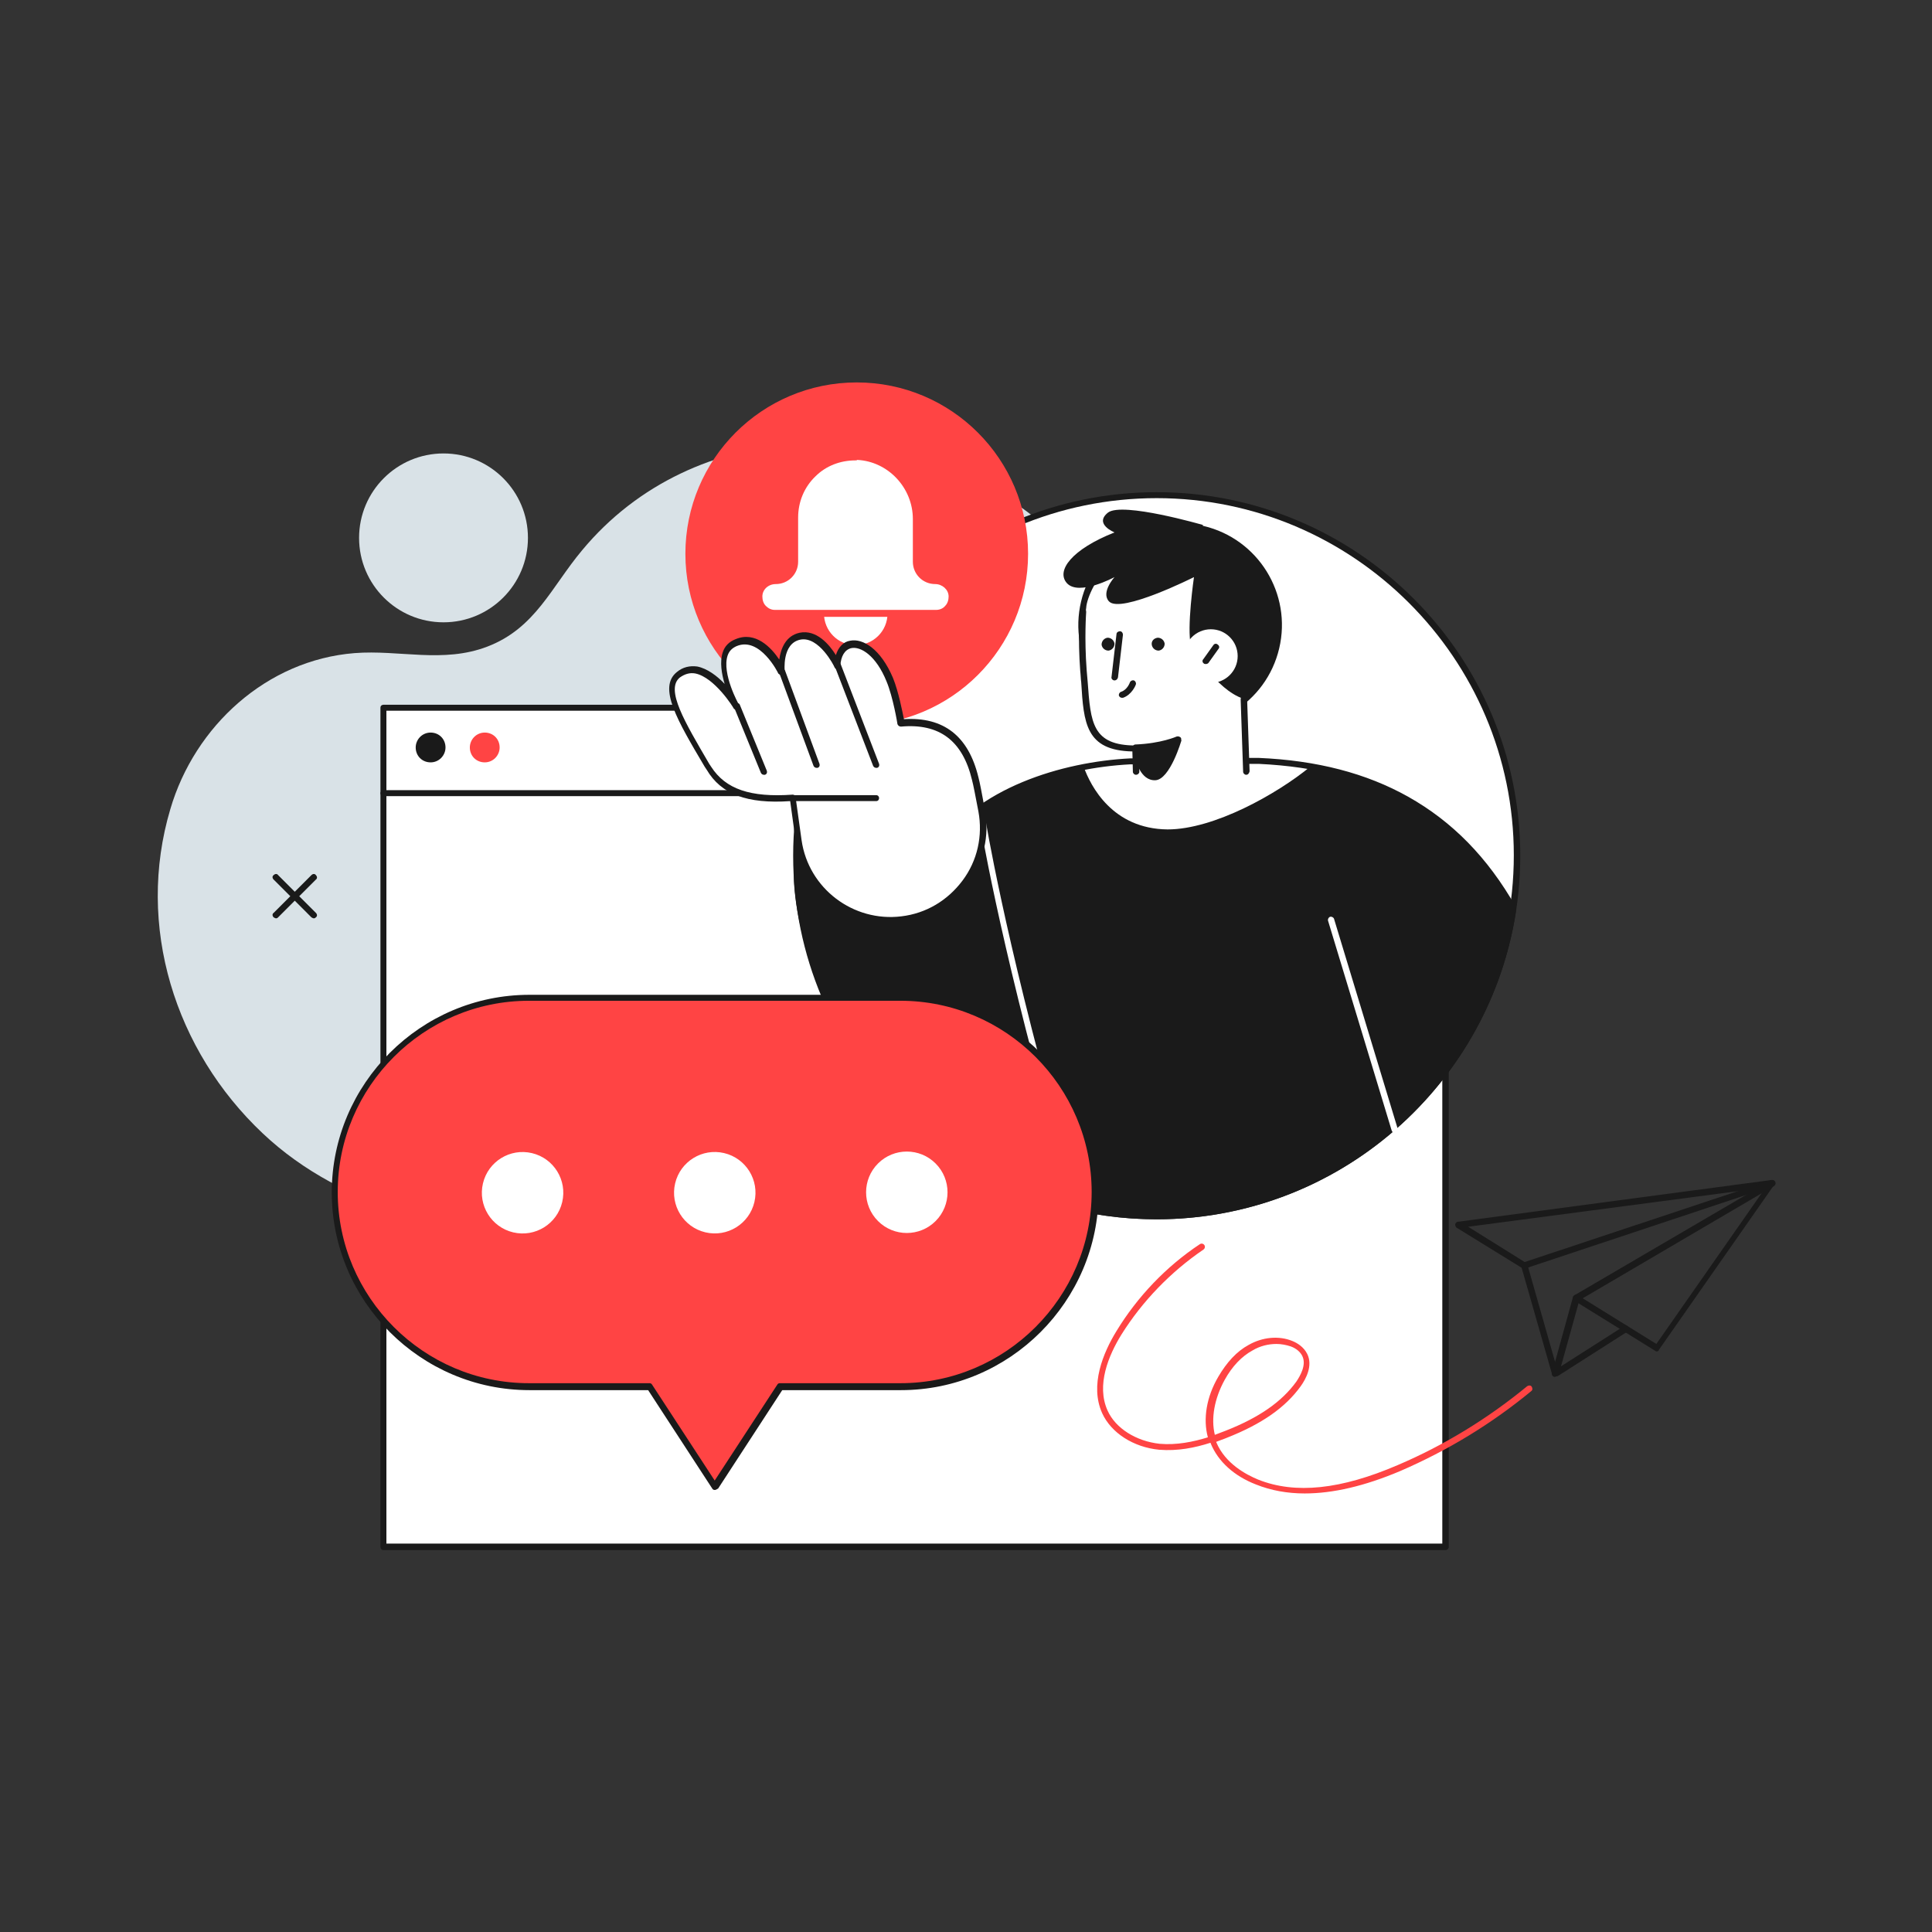 <?xml version="1.0" encoding="UTF-8"?> <!-- Generator: Adobe Illustrator 24.3.0, SVG Export Plug-In . SVG Version: 6.00 Build 0) --> <svg xmlns="http://www.w3.org/2000/svg" xmlns:xlink="http://www.w3.org/1999/xlink" id="Layer_1" x="0px" y="0px" viewBox="0 0 389 389" style="enable-background:new 0 0 389 389;" xml:space="preserve"><rect x="0" y="0" width="389" height="389" fill="#333333" stroke="none"/> <style type="text/css"> .st0{fill:#D9E2E7;} .st1{fill:#FFFFFF;} .st2{fill:#1A1A1A;} .st3{fill:#FF4444;} </style> <g> <g> <path class="st0" d="M206.9,103.1c-26.4-19.9-67.2-19.4-89.7,7.7c-6.2,7.4-9.4,15.7-19.1,19.4c-8.9,3.4-17.7,0.6-26.7,1.3 c-17.7,1.4-32.2,14.7-37.1,31.4c-7,23.5,0.9,48.6,18.6,65.3c16.3,15.4,40,20.5,61.8,21.2c14.7,0.5,29.4-0.9,44.1-2.7 c12.9-1.6,25.4-4.1,36.2-11.7c33.6-23.8,50.1-76.3,28.8-113.2C219.2,114.4,213.5,108.1,206.9,103.1z"></path> <circle class="st0" cx="89.3" cy="108.3" r="17"></circle> </g> <g> <g> <g> <g> <rect x="77.2" y="142.4" transform="matrix(-1 -1.224647e-16 1.224647e-16 -1 368.262 453.882)" class="st1" width="213.9" height="169"></rect> </g> <g> <g> <path class="st2" d="M291.1,312.1H77.2c-0.4,0-0.6-0.3-0.6-0.6v-169c0-0.4,0.3-0.6,0.6-0.6h213.9c0.4,0,0.6,0.3,0.6,0.6v169 C291.7,311.8,291.4,312.1,291.1,312.1z M77.8,310.8h212.6V143.1H77.8V310.8z"></path> </g> </g> <g> <g> <path class="st2" d="M261.8,160.3H77.2c-0.4,0-0.6-0.3-0.6-0.6s0.3-0.6,0.6-0.6h184.6c0.4,0,0.6,0.3,0.6,0.6 S262.1,160.3,261.8,160.3z"></path> </g> </g> </g> </g> <g> <path class="st2" d="M89.7,150.5c0,1.6-1.3,3-3,3s-3-1.3-3-3c0-1.6,1.3-3,3-3S89.7,148.8,89.7,150.5z"></path> <path class="st3" d="M100.6,150.5c0,1.6-1.3,3-3,3s-3-1.3-3-3c0-1.6,1.3-3,3-3S100.6,148.8,100.6,150.5z"></path> </g> </g> <g> <ellipse transform="matrix(0.23 -0.973 0.973 0.23 11.734 359.315)" class="st1" cx="232.9" cy="172.2" rx="72.6" ry="72.6"></ellipse> <path class="st2" d="M232.9,245.5c-40.4,0-73.2-32.8-73.2-73.2c0-40.4,32.8-73.2,73.2-73.2c40.4,0,73.2,32.8,73.2,73.2 C306.1,212.6,273.2,245.5,232.9,245.5z M232.9,100.3c-39.7,0-71.9,32.3-71.9,71.9c0,39.7,32.3,71.9,71.9,71.9 c39.7,0,71.9-32.3,71.9-71.9C304.8,132.6,272.5,100.3,232.9,100.3z"></path> </g> <path class="st2" d="M232.9,244.8c36.5,0,66.7-26.9,71.8-61.9c-11.5-20-28.7-28.7-51.2-29.7l-25.9,0.1c-14.5,0.8-31,6.3-38.4,17.9 c-3,4.6-27.9-0.3-27.9-0.3c-2.7,7.6,2.8,26.1,7.1,34.4C180.3,228.8,204.7,244.8,232.9,244.8z"></path> <path class="st1" d="M235.1,167c9.3,0,22-7.1,28.8-12.7c-3.4-0.6-6.9-1-10.5-1.1l-25.9,0.1c-3,0.2-6.2,0.5-9.3,1.1 C219.6,158.3,224,166.9,235.1,167z"></path> <g> <g> <path class="st2" d="M333.6,272.1c-0.1,0-0.2,0-0.3-0.1L317,261.9c-0.3-0.2-0.4-0.6-0.2-0.9c0.2-0.3,0.6-0.4,0.9-0.2l15.8,9.8 l22-31.5l-59.9,7.9l11.7,7.3c0.3,0.2,0.4,0.6,0.2,0.9c-0.2,0.3-0.6,0.4-0.9,0.2l-13.3-8.2c-0.2-0.1-0.3-0.4-0.3-0.7 c0.1-0.3,0.3-0.5,0.5-0.5l63.1-8.4c0.3,0,0.5,0.1,0.6,0.3c0.1,0.2,0.1,0.5,0,0.7l-23.2,33.2C334,272,333.8,272.1,333.6,272.1z"></path> <path class="st2" d="M313.1,277.2c-0.1,0-0.3,0-0.4-0.1c-0.2-0.2-0.3-0.4-0.2-0.7l4.2-15.2c0-0.2,0.2-0.3,0.3-0.4l39.5-23.1 c0.3-0.2,0.7-0.1,0.9,0.2c0.2,0.3,0.1,0.7-0.2,0.9l-39.2,23l-3.7,13.3l12.7-8.1c0.3-0.2,0.7-0.1,0.9,0.2c0.2,0.3,0.1,0.7-0.2,0.9 l-14.1,9C313.3,277.1,313.2,277.2,313.1,277.2z"></path> <path class="st2" d="M313.1,277.2c-0.3,0-0.5-0.2-0.6-0.5l-6.2-21.7c-0.1-0.3,0.1-0.7,0.4-0.8l49.9-16.6c0.3-0.1,0.7,0.1,0.8,0.4 c0.1,0.3-0.1,0.7-0.4,0.8l-49.3,16.4l6,21.1c0.1,0.3-0.1,0.7-0.4,0.8C313.2,277.1,313.2,277.2,313.1,277.2z"></path> </g> </g> <path class="st2" d="M232.9,245.5c-27.6,0-52.6-15.3-65.2-39.9c-4-7.9-10-26.8-7.1-34.9c0.1-0.3,0.4-0.5,0.7-0.4 c9.5,1.9,25.3,3.7,27.3,0.6c7.9-12.3,25.3-17.5,38.9-18.2l25.9-0.1c11.8,0.5,21.7,3.1,30.1,7.8c8.9,5,16,12.2,21.7,22.2 c0.1,0.1,0.1,0.3,0.1,0.4c-2.5,17.2-11.2,33-24.4,44.5C267.6,239.1,250.6,245.5,232.9,245.5z M161.6,171.6 c-2.1,7.5,2.8,24.8,7.2,33.4c12.4,24.2,36.9,39.2,64.1,39.2c35.4,0,65.9-26.3,71.1-61.2c-11-18.8-27-28.1-50.6-29.2l-25.9,0.1 c-13.3,0.7-30.2,5.7-37.9,17.6C186.7,176.1,166,172.5,161.6,171.6z"></path> <path class="st1" d="M212.6,228.1c-0.3,0-0.5-0.2-0.6-0.5c-11-39.1-14.7-62.3-14.8-62.6c-0.1-0.4,0.2-0.7,0.5-0.7 c0.4-0.1,0.7,0.2,0.7,0.5c0,0.2,3.8,23.4,14.7,62.4c0.1,0.3-0.1,0.7-0.4,0.8C212.8,228.1,212.7,228.1,212.6,228.1z"></path> <path class="st1" d="M280.8,228.1c-0.3,0-0.5-0.2-0.6-0.5l-12.8-42.2c-0.1-0.3,0.1-0.7,0.4-0.8c0.3-0.1,0.7,0.1,0.8,0.4l12.8,42.2 c0.1,0.3-0.1,0.7-0.4,0.8C281,228.1,280.9,228.1,280.8,228.1z"></path> <g> <g> <ellipse transform="matrix(0.23 -0.973 0.973 0.23 60.659 328.118)" class="st2" cx="237.6" cy="125.7" rx="20.5" ry="20.5"></ellipse> <path class="st1" d="M250.4,140.7c-5.6-1.8-10.5-10.3-10.6-10.7c-0.9-3.5,0.6-13.8,0.6-13.8s-13.2-3.4-17.1-1.7 c-2.2,1-4.5,5.8-4.6,7.9c-0.1,1-1.1,5.9-0.6,12.6c0.8,9.6,0.3,15.6,10.5,15.6l0.1,6.2h22.2L250.4,140.7z"></path> <path class="st2" d="M228.7,156c-0.3,0-0.6-0.3-0.6-0.6l-0.1-4.1c-9.4-0.2-9.8-5.7-10.3-13.9c-0.1-0.7-0.1-1.5-0.2-2.3 c-0.5-6.7-0.1-11.9-0.1-12c0-0.4,0.3-0.6,0.7-0.6c0.4,0,0.6,0.3,0.6,0.7c0,0.1-0.4,5.2,0.1,11.8c0.1,0.8,0.1,1.5,0.2,2.3 c0.6,8.2,0.9,12.8,9.7,12.8c0.3,0,0.6,0.3,0.6,0.6l0.1,4.7C229.4,155.7,229.1,156,228.7,156C228.7,156,228.7,156,228.7,156z"></path> <path class="st2" d="M250.9,156c-0.3,0-0.6-0.3-0.6-0.6l-0.5-14.6c0-0.4,0.3-0.7,0.6-0.7c0.4,0,0.7,0.3,0.7,0.6l0.5,14.6 C251.5,155.7,251.3,156,250.9,156C250.9,156,250.9,156,250.9,156z"></path> <path class="st2" d="M228.6,151.2c-0.3,0-0.6-0.3-0.6-0.6c0-0.4,0.3-0.7,0.6-0.7c5.2-0.2,8.3-1.6,8.3-1.6c0.3-0.1,0.7,0,0.9,0.3 c0.1,0.3,0,0.7-0.3,0.9C237.3,149.6,234.1,151,228.6,151.2C228.6,151.2,228.6,151.2,228.6,151.2z"></path> <path class="st2" d="M228.7,153c0,0,0.9,4.2,3.9,4.1c3-0.1,5.3-8.1,5.3-8.1l-9.3,1.5L228.7,153z"></path> <path class="st2" d="M224.4,137C224.4,137,224.4,137,224.4,137c-0.4,0-0.7-0.4-0.6-0.7l1-8.6c0-0.4,0.4-0.6,0.7-0.6 c0.4,0,0.6,0.4,0.6,0.7l-1,8.6C225,136.8,224.7,137,224.4,137z"></path> <g> <circle class="st1" cx="243.8" cy="132.1" r="5.4"></circle> <path class="st2" d="M242.8,133.7c-0.1,0-0.3,0-0.4-0.1c-0.3-0.2-0.4-0.6-0.1-0.9l2-2.8c0.2-0.3,0.6-0.4,0.9-0.1 c0.3,0.2,0.4,0.6,0.1,0.9l-2,2.8C243.2,133.6,243,133.7,242.8,133.7z"></path> </g> </g> <path class="st2" d="M225.9,140.5c-0.3,0-0.5-0.2-0.6-0.4c-0.1-0.3,0.1-0.7,0.4-0.8c1.3-0.4,1.8-1.9,1.8-1.9 c0.1-0.3,0.5-0.5,0.8-0.4c0.3,0.1,0.5,0.5,0.4,0.8c0,0.1-0.8,2.1-2.6,2.7C226,140.5,226,140.5,225.9,140.5z"></path> </g> <path class="st2" d="M231.9,129.8c0.1,0.7,0.7,1.2,1.4,1.2c0.7-0.1,1.2-0.7,1.2-1.4c-0.1-0.7-0.7-1.2-1.4-1.2 C232.3,128.5,231.8,129.1,231.9,129.8z"></path> <path class="st2" d="M221.8,129.8c0.1,0.7,0.7,1.2,1.4,1.2c0.7-0.1,1.2-0.7,1.2-1.4c-0.1-0.7-0.7-1.2-1.4-1.2 C222.3,128.5,221.8,129.1,221.8,129.8z"></path> <g> <circle class="st3" cx="172.5" cy="111.5" r="34.5"></circle> <g> <path class="st1" d="M178.7,123.5c0,3.6-2.9,6.4-6.4,6.4c-3.6,0-6.4-2.9-6.4-6.4c0-3.6,2.9-6.4,6.4-6.4 C175.8,117.1,178.7,120,178.7,123.5z"></path> <path class="st1" d="M188.3,117.1L188.3,117.1c-2.1,0-3.9-1.7-3.9-3.9v-8.6c0-6.6-5.2-12.3-11.8-12.5 c-6.9-0.2-12.7,5.3-12.7,12.2v8.9c0,2.1-1.7,3.9-3.9,3.9l0,0c-1.8,0-3.3,1.4-3.3,3.1c-0.1,1.8,1.4,3.3,3.2,3.3h32.5 c1.8,0,3.3-1.5,3.2-3.3C191.6,118.5,190.1,117.1,188.3,117.1z"></path> <path class="st3" d="M188.5,124.2H156c-1.1,0-2-0.4-2.8-1.2c-0.7-0.8-1.1-1.8-1.1-2.8c0.1-2.1,1.9-3.7,4-3.7 c1.8,0,3.3-1.5,3.3-3.3v-8.9c0-3.5,1.4-6.8,3.9-9.3c2.5-2.4,5.9-3.7,9.4-3.6c6.8,0.2,12.4,6.1,12.4,13.1v8.6 c0,1.8,1.5,3.3,3.3,3.3c2.1,0,3.9,1.7,4,3.7c0,1.1-0.4,2-1.1,2.8C190.5,123.8,189.5,124.2,188.5,124.2z M172.2,92.7 c-3,0-5.9,1.1-8,3.2c-2.3,2.2-3.5,5.2-3.5,8.3v8.9c0,2.5-2,4.5-4.5,4.5c-1.5,0-2.7,1.1-2.7,2.5c0,0.7,0.2,1.4,0.7,1.9 c0.5,0.5,1.1,0.8,1.8,0.8h32.5c0.7,0,1.4-0.3,1.8-0.8c0.5-0.5,0.7-1.2,0.7-1.9c0-1.4-1.3-2.5-2.7-2.5c-2.5,0-4.5-2-4.5-4.5v-8.6 c0-6.3-5-11.6-11.2-11.9C172.5,92.7,172.4,92.7,172.2,92.7z"></path> </g> </g> <g> <path class="st3" d="M181.3,200.9h-74.8c-21.6,0-39.2,17.5-39.2,39.1l0,0c0,21.6,17.5,39.2,39.2,39.2h24.3l13.1,20.1l13.1-20.1 h24.3c21.6,0,39.2-17.5,39.2-39.2l0,0C220.4,218.4,202.9,200.9,181.3,200.9z"></path> <path class="st2" d="M143.9,300c-0.2,0-0.4-0.1-0.5-0.3l-12.9-19.8h-23.9c-21.9,0-39.8-17.9-39.8-39.8c0-21.9,17.9-39.8,39.8-39.8 h74.8c21.9,0,39.8,17.9,39.8,39.8c0,21.9-17.9,39.8-39.8,39.8h-23.9l-12.9,19.8C144.3,299.9,144.1,300,143.9,300z M106.5,201.5 c-21.2,0-38.5,17.3-38.5,38.5c0,21.2,17.3,38.5,38.5,38.5h24.3c0.2,0,0.4,0.1,0.5,0.3l12.6,19.3l12.6-19.3 c0.1-0.2,0.3-0.3,0.5-0.3h24.3c21.2,0,38.5-17.3,38.5-38.5c0-21.2-17.3-38.5-38.5-38.5H106.5z"></path> <g> <ellipse transform="matrix(0.23 -0.973 0.973 0.23 -122.799 324.939)" class="st1" cx="143.9" cy="240.1" rx="8.2" ry="8.2"></ellipse> <ellipse transform="matrix(0.23 -0.973 0.973 0.23 -152.594 287.291)" class="st1" cx="105.2" cy="240.1" rx="8.2" ry="8.2"></ellipse> <ellipse transform="matrix(0.707 -0.707 0.707 0.707 -116.267 199.407)" class="st1" cx="182.6" cy="240.1" rx="8.2" ry="8.2"></ellipse> </g> </g> <path class="st1" d="M181.6,185.1c10.6-1.3,17.9-11.3,16-21.8c-0.5-2.8-1-5.2-1.3-6.5c-1.7-7-5.8-12.1-15-11.2c0,0-0.9-5.5-2.2-8.7 c-3.8-9-10.5-9-10.6-2.9c0,0-3.2-6.8-7.6-5.8c-4.4,1-3.6,7.1-3.6,7.1s-3.9-8.1-9.2-5.8c-5.7,2.4,0.1,12.8,0.1,12.8 s-6.3-10.6-11.7-6.3c-3.5,2.8,0.6,9.5,6.1,18.8c3.1,5.2,8.9,6.5,16.8,5.9l1.2,8.6C162.3,179.3,171.5,186.3,181.6,185.1L181.6,185.1 z"></path> <path class="st2" d="M179.3,185.9c-9.4,0-17.8-7-19.1-16.6l-1.1-8c-8.7,0.6-13.9-1.4-16.8-6.3l-0.4-0.6c-5.5-9.3-9.5-16-5.6-19.1 c1.2-1,2.6-1.3,4.1-1.1c2,0.4,4,1.9,5.5,3.5c-0.6-2-1-4.4-0.4-6.3c0.4-1.3,1.3-2.2,2.6-2.7c4-1.7,7.2,1.7,8.8,4.1 c0.3-2.2,1.3-4.8,4.1-5.4c3.4-0.7,6,2.4,7.3,4.5c0.5-1.6,1.5-2.7,2.9-2.9c2.5-0.5,6.1,1.6,8.6,7.5c1.1,2.7,1.9,6.8,2.2,8.3 c8-0.5,13,3.4,15,11.7c0.3,1.1,0.7,3.3,1.3,6.5c1,5.3-0.3,10.6-3.4,14.9c-3.2,4.3-7.8,7.1-13.2,7.7l0,0 C180.9,185.8,180.1,185.9,179.3,185.9z M181.6,185.1L181.6,185.1L181.6,185.1z M159.6,160c0.3,0,0.6,0.2,0.6,0.6l1.2,8.6 c1.4,9.7,10.4,16.5,20.1,15.3l0,0c5-0.6,9.3-3.2,12.3-7.2c3-4,4.1-9,3.2-13.9c-0.6-3.1-1-5.3-1.3-6.4c-1.9-7.9-6.6-11.4-14.3-10.7 c-0.3,0-0.6-0.2-0.7-0.5c0-0.1-0.9-5.5-2.2-8.6c-2.1-5.2-5.2-7.1-7.1-6.7c-1.3,0.3-2.1,1.6-2.2,3.6c0,0.3-0.2,0.6-0.5,0.6 c-0.3,0.1-0.6-0.1-0.7-0.4c0-0.1-3.1-6.3-6.9-5.5c-3.7,0.8-3.1,6.3-3.1,6.4c0,0.3-0.2,0.6-0.5,0.7c-0.3,0.1-0.6-0.1-0.8-0.3 c0-0.1-3.7-7.5-8.4-5.5c-0.9,0.4-1.5,1-1.8,1.9c-1.2,3.6,2.2,9.8,2.3,9.9c0.2,0.3,0.1,0.7-0.2,0.9c-0.3,0.2-0.7,0.1-0.9-0.2 c0-0.1-3.8-6.2-7.7-7c-1.1-0.2-2.1,0.1-3.1,0.8c-3,2.4,1,9,5.9,17.4l0.4,0.6C146.1,158.9,151.1,160.6,159.6,160 C159.6,160,159.6,160,159.6,160z"></path> <path class="st2" d="M153.8,156c-0.3,0-0.5-0.2-0.6-0.4l-5.4-13.2c-0.1-0.3,0-0.7,0.4-0.8c0.3-0.1,0.7,0,0.8,0.4l5.4,13.2 c0.1,0.3,0,0.7-0.4,0.8C153.9,156,153.9,156,153.8,156z"></path> <path class="st2" d="M164.4,154.6c-0.3,0-0.5-0.2-0.6-0.4l-6.9-18.7c-0.1-0.3,0-0.7,0.4-0.8c0.3-0.1,0.7,0,0.8,0.4l6.9,18.7 c0.1,0.3,0,0.7-0.4,0.8C164.6,154.6,164.5,154.6,164.4,154.6z"></path> <path class="st2" d="M176.4,154.6c-0.3,0-0.5-0.2-0.6-0.4l-7.7-20c-0.1-0.3,0-0.7,0.4-0.8c0.3-0.1,0.7,0,0.8,0.4l7.7,20 c0.1,0.3,0,0.7-0.4,0.8C176.6,154.6,176.5,154.6,176.4,154.6z"></path> <path class="st2" d="M176.4,161.3h-16.8c-0.4,0-0.6-0.3-0.6-0.6s0.3-0.6,0.6-0.6h16.8c0.4,0,0.6,0.3,0.6,0.6 S176.8,161.3,176.4,161.3z"></path> <path class="st3" d="M262.7,300.7c-3.5,0-6.8-0.6-9.8-1.8c-4.4-1.7-7.6-4.6-9.1-8.2c0-0.1,0-0.1-0.1-0.2c-3.1,1-6.6,1.7-10.3,1.4 c-5.2-0.5-9.7-3.4-11.5-7.4c-2.5-5.6,0.2-12.1,2.9-16.5c4.2-6.9,10-13,16.8-17.5c0.3-0.2,0.7-0.1,0.9,0.2c0.2,0.3,0.1,0.7-0.2,0.9 c-6.6,4.5-12.3,10.4-16.5,17.1c-2.6,4.2-5.1,10.2-2.8,15.3c1.6,3.6,5.8,6.2,10.5,6.7c3.4,0.3,6.8-0.4,9.7-1.3 c-1-3.7-0.3-8.1,2.1-12.2c1.7-2.9,3.7-5.1,6.1-6.4c2.8-1.6,6.1-1.9,8.8-0.8c1,0.4,2.3,1.2,3,2.6c1.2,2.4-0.3,5.1-1.3,6.5 c-3.1,4.3-7.8,7.6-14.9,10.4c-0.7,0.3-1.4,0.5-2.1,0.8c0,0,0,0.1,0,0.1c1.8,4.3,6,6.5,8.4,7.5c7.5,3,16.7,2,28.1-2.9 c9.4-4,18.2-9.4,26.1-15.9c0.3-0.2,0.7-0.2,0.9,0.1c0.2,0.3,0.2,0.7-0.1,0.9c-8,6.6-16.9,12-26.4,16.1 C274.8,299.2,268.4,300.7,262.7,300.7z M257,270.6c-1.6,0-3.3,0.4-4.8,1.3c-2.2,1.2-4.1,3.2-5.6,5.9c-2.1,3.8-2.8,7.8-2,11.1 c0.7-0.3,1.4-0.5,2.1-0.8c6.9-2.7,11.4-5.9,14.3-9.9c0.8-1.2,2.1-3.4,1.2-5.2c-0.4-0.8-1.2-1.5-2.3-1.9 C259,270.8,258,270.6,257,270.6z"></path> <g> <g> <path class="st2" d="M55.6,184.9c-0.2,0-0.3-0.1-0.5-0.2c-0.3-0.3-0.3-0.7,0-0.9l7.6-7.6c0.3-0.3,0.7-0.3,0.9,0 c0.3,0.3,0.3,0.7,0,0.9l-7.6,7.6C55.9,184.8,55.8,184.9,55.6,184.9z"></path> <path class="st2" d="M63.2,184.9c-0.2,0-0.3-0.1-0.5-0.2l-7.6-7.6c-0.3-0.3-0.3-0.7,0-0.9c0.3-0.3,0.7-0.3,0.9,0l7.6,7.6 c0.3,0.3,0.3,0.7,0,0.9C63.5,184.8,63.4,184.9,63.2,184.9z"></path> </g> </g> <path class="st2" d="M240.4,116.2c0,0-14.7,7.4-17.1,4.9c-1.7-1.8,1.1-4.9,1.1-4.9s-7.2,3.9-9.6,1.2c-2.2-2.5,1-6.8,9.6-10.2 c0,0-4.2-1.7-1.3-4c2.9-2.2,19.1,2.5,19.1,2.5L240.4,116.2z"></path> </g> </svg> 